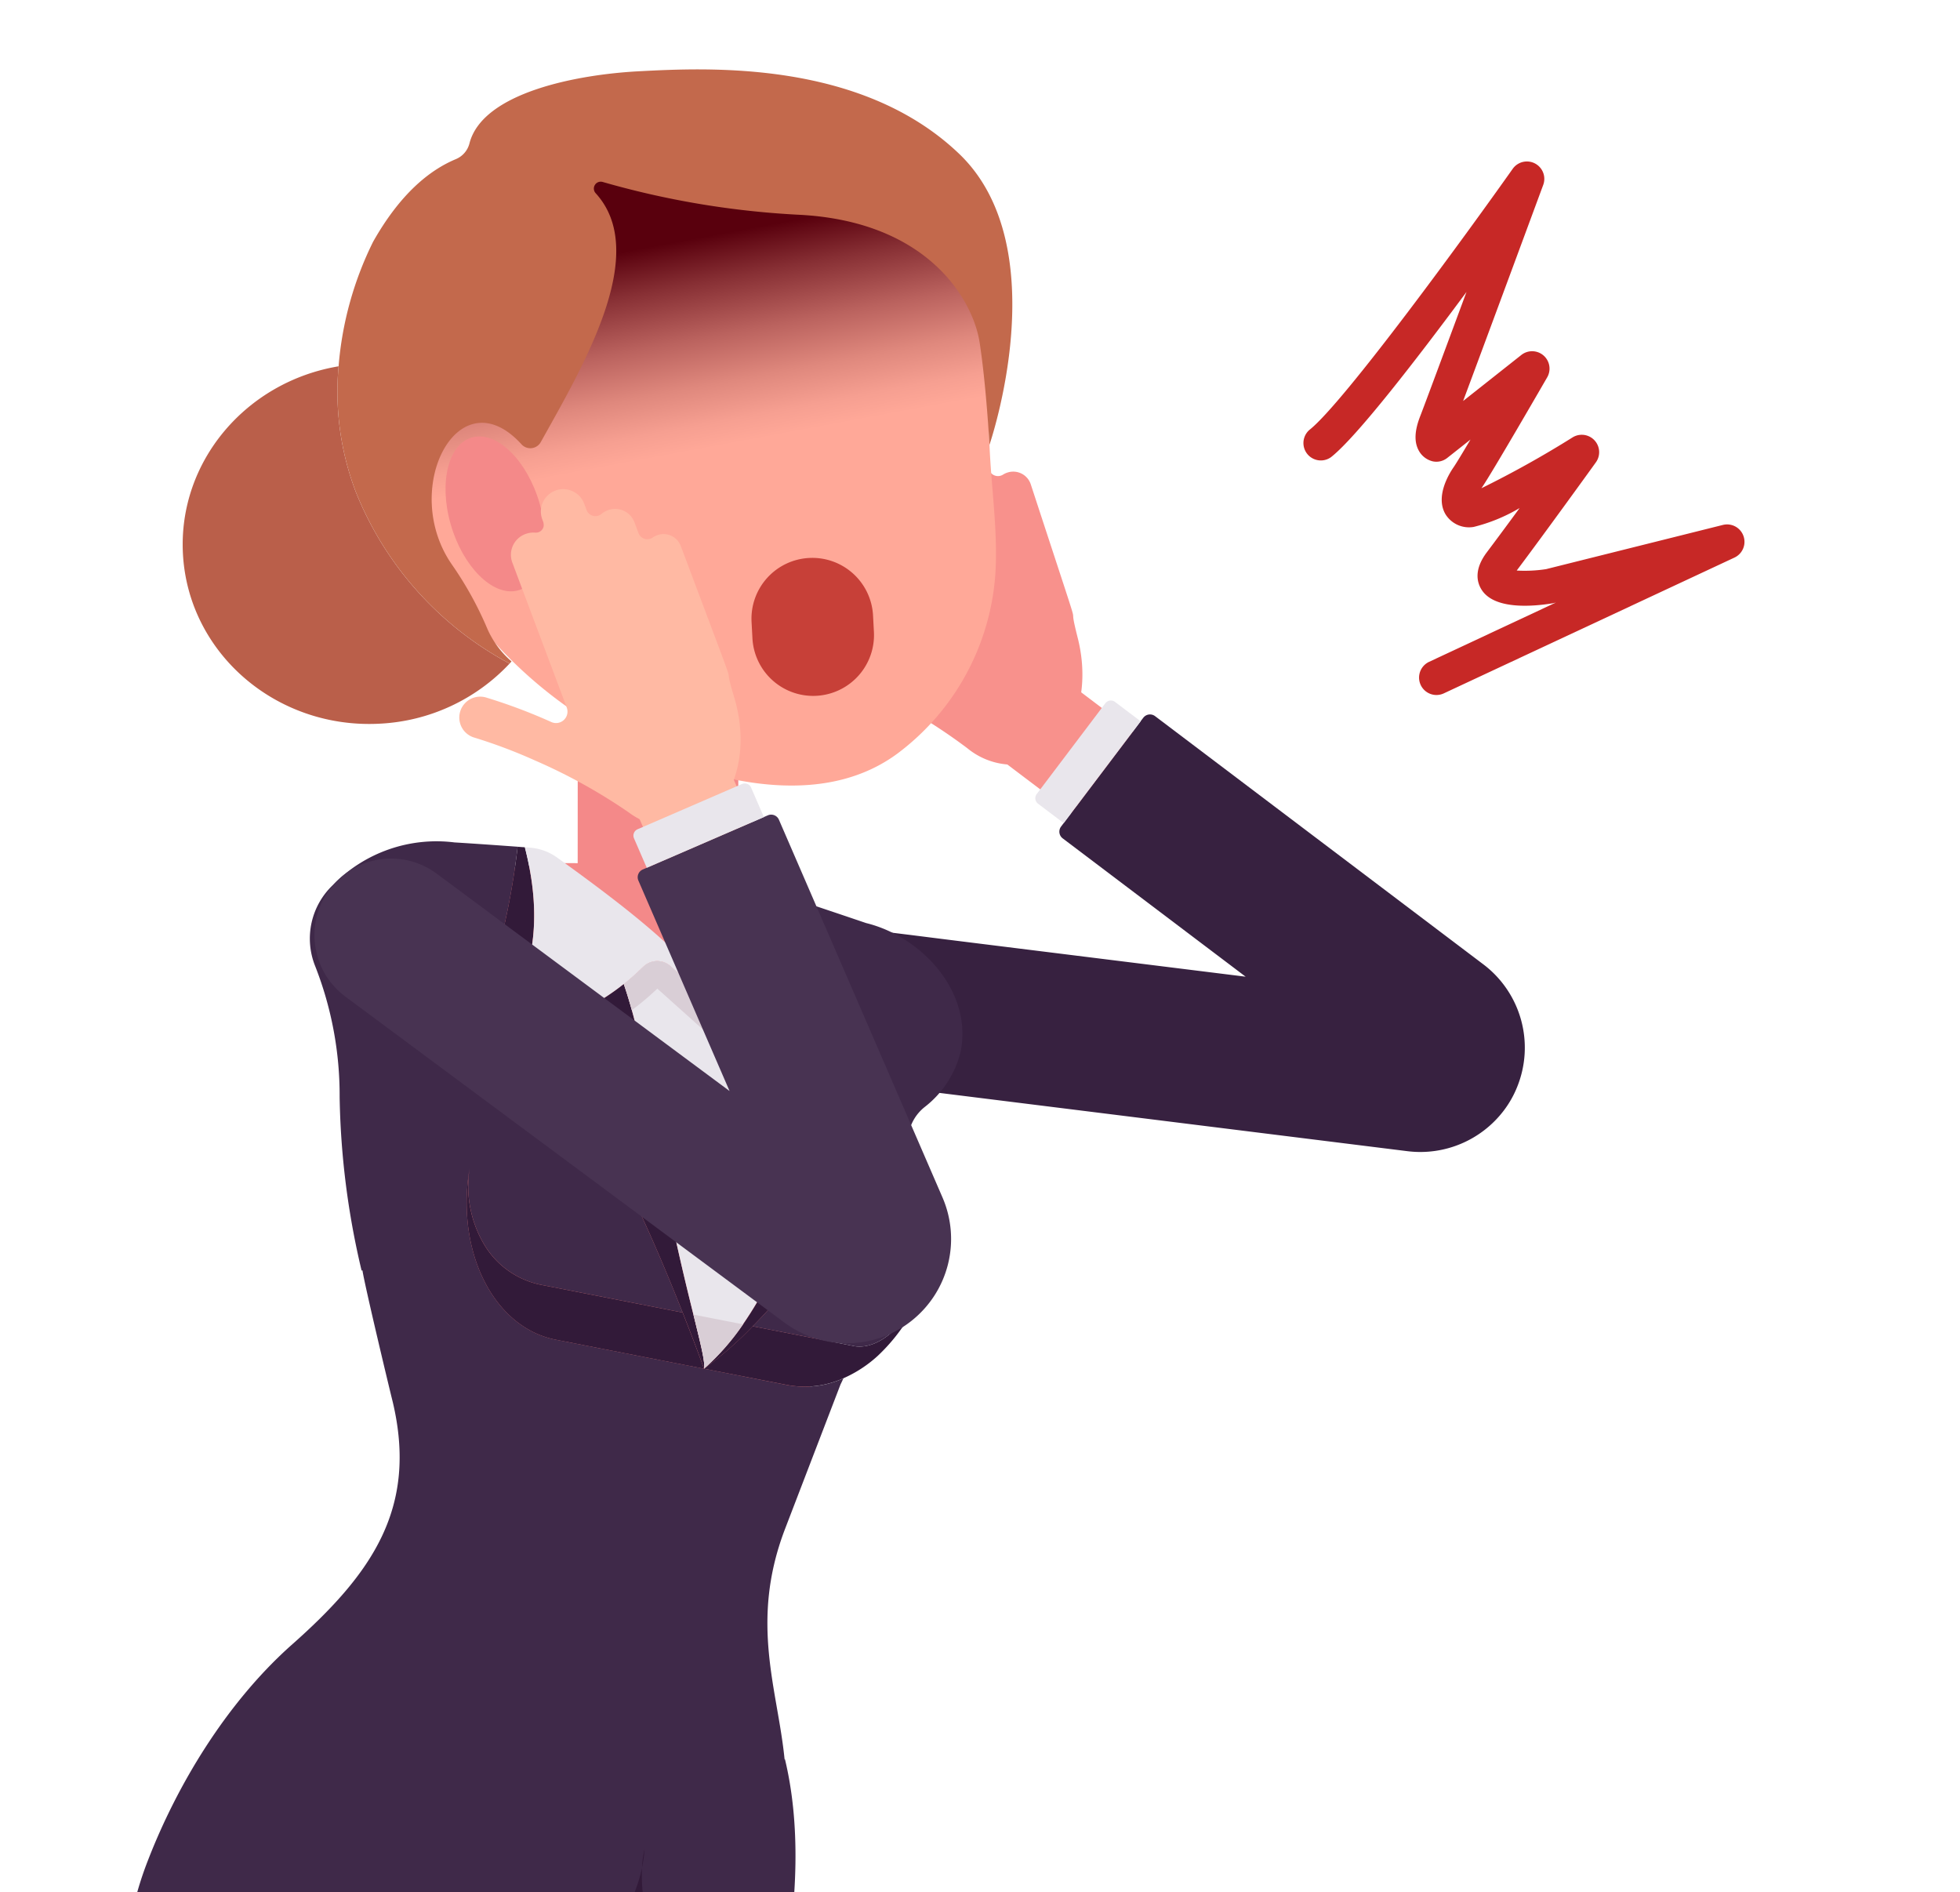 <svg xmlns="http://www.w3.org/2000/svg" xmlns:xlink="http://www.w3.org/1999/xlink" width="230" height="222" viewBox="0 0 230 222">
  <defs>
    <clipPath id="clip-path">
      <rect id="Rectangle_1496" data-name="Rectangle 1496" width="230" height="222" transform="translate(900 665)" fill="none" stroke="#707070" stroke-width="1"/>
    </clipPath>
    <linearGradient id="linear-gradient" x1="0.598" y1="0.918" x2="0.375" y2="0.051" gradientUnits="objectBoundingBox">
      <stop offset="0.281" stop-color="#ffa898"/>
      <stop offset="0.345" stop-color="#f69f91"/>
      <stop offset="0.445" stop-color="#df887d"/>
      <stop offset="0.57" stop-color="#ba625e"/>
      <stop offset="0.714" stop-color="#872f34"/>
      <stop offset="0.831" stop-color="#59000d"/>
    </linearGradient>
  </defs>
  <g id="Mask_Group_202" data-name="Mask Group 202" transform="translate(-900 -665)" clip-path="url(#clip-path)">
    <g id="Group_1817" data-name="Group 1817">
      <g id="Group_1592" data-name="Group 1592" transform="translate(924.948 1119.712)">
        <path id="Path_1480" data-name="Path 1480" d="M5422.722,564.973H5335.19a8.985,8.985,0,0,1,0-17.971h87.531a8.985,8.985,0,1,1,0,17.971Z" transform="translate(-5326.205 -547.002)" fill="#ded4db"/>
      </g>
      <g id="Group_1594" data-name="Group 1594" transform="translate(993.608 714.577)">
        <g id="Group_1593" data-name="Group 1593" transform="translate(2.997 27.229)">
          <path id="Path_1481" data-name="Path 1481" d="M5467.646,261.331a9.246,9.246,0,0,0-1.805-12.944l-49.652-37.538a5.99,5.99,0,0,0-7.225,9.557l41.5,31.378-53.563-6.662a5.99,5.99,0,0,0-1.479,11.888l63.7,7.924A9.271,9.271,0,0,0,5467.646,261.331Z" transform="translate(-5390.174 -209.638)" fill="#f8918c"/>
        </g>
        <path id="Path_1482" data-name="Path 1482" d="M5471.926,259.609a11.852,11.852,0,0,1-1.57,2.774,12.3,12.3,0,0,1-11.269,4.773l-63.711-7.933a8.81,8.81,0,0,1-1.88-.445,8.629,8.629,0,0,1-3.79-2.584c-.1-.114-.216-.236-.308-.363a9,9,0,0,1-.088-10.936,9.021,9.021,0,0,1,8.28-3.5l3.025.372c6.788.855.055.016,39.449,4.91l-21.469-16.23a.987.987,0,0,1-.192-1.383l.307-.407c.591-.781.973-1.287,1.207-1.6s.325-.427.343-.451c.687-.908,2.627-3.471,7.482-9.9.1-.14.2-.263.309-.407a.986.986,0,0,1,1.383-.193l38.539,29.136A12.254,12.254,0,0,1,5471.926,259.609Z" transform="translate(-5387.499 -181.655)" fill="#372140"/>
        <path id="Path_1483" data-name="Path 1483" d="M5416.926,227.232c-.234.31-.616.817-1.206,1.6l-3.006-2.274a.811.811,0,0,1-.158-1.138l8.051-10.649a.812.812,0,0,1,1.138-.158l3.007,2.274c-4.855,6.425-6.8,8.988-7.482,9.9Z" transform="translate(-5384.508 -181.831)" fill="#e9e6ec"/>
        <path id="Path_1484" data-name="Path 1484" d="M5412.038,191.205a2.176,2.176,0,0,0-.5.235,1.106,1.106,0,0,1-1.644-.587l-.428-1.313a2.427,2.427,0,0,0-3.077-1.514,2.48,2.48,0,0,0-.74.392,1.105,1.105,0,0,1-1.725-.53l-.263-.8a2.627,2.627,0,0,0-4.991,1.635l.118.36a.92.92,0,0,1-.99,1.2,2.643,2.643,0,0,0-1.154.113,2.6,2.6,0,0,0-1.7,3.256c4.079,12.446,4.827,14.709,5.673,17.3a1.344,1.344,0,0,1-1.864,1.624,63.841,63.841,0,0,0-7.59-3.221,2.451,2.451,0,0,0-1.494,4.669,61.012,61.012,0,0,1,6.943,2.963,65.218,65.218,0,0,1,10.727,6.551,8.49,8.49,0,0,0,6.9,1.809c5.129-1.116,7.847-7.715,6.064-14.74-1.615-6.377,1.733,4.092-5.519-18.05A2.165,2.165,0,0,0,5412.038,191.205Z" transform="translate(-5387.442 -185.329)" fill="#f8918c"/>
      </g>
      <g id="Group_1595" data-name="Group 1595" transform="translate(927.617 891.454)">
        <path id="Path_1485" data-name="Path 1485" d="M5339.864,343.81a8.209,8.209,0,0,1,4.534,4.387l39.477,90.69a65.32,65.32,0,0,1,.829,50.323l-31.4,79.482a8.245,8.245,0,0,1-15.336-6.059l31.4-79.482a48.95,48.95,0,0,0-.621-37.7l-39.478-90.69a8.244,8.244,0,0,1,10.595-10.946Z" transform="translate(-5328.587 -343.231)" fill="#ffa898"/>
      </g>
      <g id="Group_1596" data-name="Group 1596" transform="translate(971.415 891.454)">
        <path id="Path_1486" data-name="Path 1486" d="M5378.961,343.81a8.214,8.214,0,0,1,4.537,4.387l39.477,90.69a65.322,65.322,0,0,1,.828,50.323l-31.4,79.482a8.245,8.245,0,0,1-15.336-6.059l31.4-79.482a48.95,48.95,0,0,0-.62-37.7l-39.478-90.69a8.243,8.243,0,0,1,10.592-10.946Z" transform="translate(-5367.687 -343.231)" fill="#ffa898"/>
      </g>
      <g id="Group_1597" data-name="Group 1597" transform="translate(933.934 1105.798)">
        <path id="Path_1487" data-name="Path 1487" d="M5338.309,551.142h-4.057v-.09a35.47,35.47,0,0,1,.447-7.353A9.3,9.3,0,0,0,5338.309,551.142Z" transform="translate(-5334.227 -533.485)" fill="#533148"/>
        <path id="Path_1488" data-name="Path 1488" d="M5354.839,551.436h-6.86c.583-7.143,5.946-9.809,9.226-10.184a39.322,39.322,0,0,1,4.193,5.617h-1.528A5.344,5.344,0,0,0,5354.839,551.436Z" transform="translate(-5332.574 -533.779)" fill="#533148"/>
        <path id="Path_1489" data-name="Path 1489" d="M5349.629,550.344h15.993a.579.579,0,0,1,.077.136,3.526,3.526,0,0,1-3.16,5.106H5339.76a5.533,5.533,0,0,1-5.51-5.241h15.379Z" transform="translate(-5334.225 -532.687)" fill="#412139"/>
        <path id="Path_1490" data-name="Path 1490" d="M5349.582,552.238h-11.323a9.3,9.3,0,0,1-3.609-7.442v-.015c.975-5.377,3.656-10.2,10.2-10.2,5.376,0,10.108,3.161,13.957,7.474C5355.528,542.429,5350.166,545.095,5349.582,552.238Z" transform="translate(-5334.177 -534.581)" fill="#ffa898"/>
        <path id="Path_1491" data-name="Path 1491" d="M5359.134,546.267h1.528a46.076,46.076,0,0,1,2.575,4.567H5354.1A5.344,5.344,0,0,1,5359.134,546.267Z" transform="translate(-5331.838 -533.177)" fill="#ffa898"/>
      </g>
      <g id="Group_1598" data-name="Group 1598" transform="translate(975.815 1105.453)">
        <path id="Path_1492" data-name="Path 1492" d="M5405.683,551.72h-8.342a15.093,15.093,0,0,1,6.681-12.25,30.787,30.787,0,0,1,6.3,5.941A7.578,7.578,0,0,0,5405.683,551.72Z" transform="translate(-5368.524 -533.648)" fill="#533148"/>
        <path id="Path_1493" data-name="Path 1493" d="M5374.4,541.027a11.632,11.632,0,0,1,8.042,10.506H5371.8a6.506,6.506,0,0,1-.09-2.645A23.646,23.646,0,0,1,5374.4,541.027Z" transform="translate(-5371.615 -533.461)" fill="#533148"/>
        <path id="Path_1494" data-name="Path 1494" d="M5400.413,550.406h16.728a4.255,4.255,0,0,1-4.132,5.172h-34.8a6.572,6.572,0,0,1-5.047-2.378,6.464,6.464,0,0,1-1.377-2.794h28.633Z" transform="translate(-5371.595 -532.334)" fill="#412139"/>
        <path id="Path_1495" data-name="Path 1495" d="M5400.134,552.345h-17.986a11.634,11.634,0,0,0-8.042-10.506c2.412-4.226,6.621-7.566,13.823-7.566a32.2,32.2,0,0,1,18.887,5.821A15.093,15.093,0,0,0,5400.134,552.345Z" transform="translate(-5371.316 -534.273)" fill="#ffa898"/>
        <path id="Path_1496" data-name="Path 1496" d="M5409.43,544.774a30.067,30.067,0,0,1,3.385,5.275,3.627,3.627,0,0,1,.358,1.034h-8.386A7.578,7.578,0,0,1,5409.43,544.774Z" transform="translate(-5367.628 -533.011)" fill="#ffa898"/>
      </g>
      <path id="Path_1497" data-name="Path 1497" d="M5322.25,349.181a75.5,75.5,0,0,1,9.731-17.582c2.708-3.671,5.611-6.161,8.929-9.109L5338.2,324.9c9.42-8.37,16.408-17.3,13-31.923,0-.016-3.626-15.531-3.611-15.528-.664-2.915-1.254-6.151-1.749-9.793-4.364-32.025,12.006-39.246,33.073-35.124,23.806,4.661,26.2,24.647,24.023,41.068a54.293,54.293,0,0,1-4.822,16.688l-6.616,17.369a35.05,35.05,0,0,0-1.885,17.826l1.723,11.173c1.742,7.38,1.4,16.26-.5,25.948-4.579,23.391-20.888,26.148-45.874,21.256C5344.964,383.862,5310.891,378.622,5322.25,349.181Z" transform="translate(-4402.01 534.794)" fill="#f48989"/>
      <path id="Path_1498" data-name="Path 1498" d="M5322.942,363.382a76.232,76.232,0,0,1,9.929,17.079l32.023,76.773a1.394,1.394,0,0,0,1.559.83l63.783-12.776a1.164,1.164,0,0,0,.848-1.575c-1.071-2.626-5.7-13.175-38.392-88.286a3.985,3.985,0,0,1-.246-2.413,65.816,65.816,0,0,0,.352-27.794,1.158,1.158,0,0,0-.948-.951c-19.543-3.334-41.34-7.067-54.925-9.443a1.161,1.161,0,0,0-1,.308c-6.479,6.251-11.8,15.436-14.9,23.492C5316.643,349.96,5318.716,357.9,5322.942,363.382Z" transform="translate(-4402.172 544.807)" fill="#321a39"/>
      <g id="Group_1599" data-name="Group 1599" transform="translate(967.787 728.865)">
        <path id="Path_1499" data-name="Path 1499" d="M5373.864,251.653a9.423,9.423,0,0,0,9.427-9.417l.016-34.723a9.422,9.422,0,1,0-18.844-.01l-.015,34.723A9.42,9.42,0,0,0,5373.864,251.653Z" transform="translate(-5364.448 -198.085)" fill="#f48989"/>
      </g>
      <path id="Path_1500" data-name="Path 1500" d="M5345.656,187.267c-.9-17.126,13.744-31.815,32.7-32.81a36.986,36.986,0,0,1,8.423.523,35.228,35.228,0,0,1,21.132,12.227,31.238,31.238,0,0,1,5.462,10.579c1.492,4.811,1.441,9.723,1.706,14.762.242,4.622.925,9.415.661,14.045a28.789,28.789,0,0,1-11.53,21.313c-7.873,5.789-18.6,3.9-27.133.692a52.239,52.239,0,0,1-21.523-15.359,44.926,44.926,0,0,1-9.849-25.123C5345.688,187.833,5345.672,187.551,5345.656,187.267Z" transform="translate(-4398.924 525.532)" fill="#ffa898"/>
      <path id="Path_1502" data-name="Path 1502" d="M5389.421,199.517a7.137,7.137,0,0,1,7.5,6.753l.1,1.864a7.138,7.138,0,1,1-14.256.747l-.1-1.863A7.136,7.136,0,0,1,5389.421,199.517Z" transform="translate(-4394.472 530.951)" fill="#c74038"/>
      <path id="Path_1503" data-name="Path 1503" d="M5341.366,179.439a33.008,33.008,0,0,0,2.036,14.785,39.427,39.427,0,0,0,18.029,20.095,22.385,22.385,0,0,1-15.257,7.054c-12.144.636-22.465-8.3-23.075-19.95C5322.532,190.609,5330.514,181.254,5341.366,179.439Z" transform="translate(-4401.633 528.54)" fill="#ba5f4a"/>
      <g id="Group_1600" data-name="Group 1600" transform="translate(915.643 763.682)">
        <path id="Path_1505" data-name="Path 1505" d="M5355.575,229.328c2.729.168,5.2.347,7.424.507a87.211,87.211,0,0,1-2.257,12.072,2.621,2.621,0,0,0,1.087,2.791l1.726,1.163a39.081,39.081,0,0,1-3.219,6.466c1.388-.308,2.688-.634,3.882-.964.865,1.116,2.172,2.865,3.847,5.3,1.246,1.817,2.7,4.039,4.353,6.682,3.642,5.871,7.505,14.974,9.945,21.145l-16.711-3.272a10.08,10.08,0,0,1-6.766-5.033,13.42,13.42,0,0,1-1.412-9.234c-1.952,9.964,2.53,19.266,10,20.727l17.4,3.406,9.787,1.917a11.017,11.017,0,0,0,6.565-.791c-.108.239-.216.477-.337.712l-6.541,17.032c-4.14,10.891-.835,18.751-.026,26.959l.046-.006c1.774,7.382,1.636,16.434-.417,26.913a49.193,49.193,0,0,1-1.287,5.153,1.19,1.19,0,0,1-1.367.813l-4.74-.927c-5.512-1.08-9.317-12.582-8.96-19.242a17.951,17.951,0,0,0,.3-2.169,10.173,10.173,0,0,0-.3,2.169,17.4,17.4,0,0,1-20.347,13.5c-.762-.149-39.146-7.664-38.388-7.514a1.193,1.193,0,0,1-.932-1.441,39.847,39.847,0,0,1,1.694-5.416c3.418-8.819,9.107-18.276,16.607-25.041l.167-.15c9.554-8.43,14.9-16.145,11.934-28.611-.384-1.519-3.26-13.542-3.547-15.406l-.1.028a94.111,94.111,0,0,1-2.576-20.358,41.459,41.459,0,0,0-2.87-15.364,8.655,8.655,0,0,1,2.077-9.512A16.962,16.962,0,0,1,5355.575,229.328Z" transform="translate(-5317.897 -229.167)" fill="#3f2949"/>
        <path id="Path_1506" data-name="Path 1506" d="M5358.966,245.79l-1.726-1.163a2.621,2.621,0,0,1-1.087-2.791,87.217,87.217,0,0,0,2.257-12.072c.285.025.57.052.844.058C5361.063,236.876,5360.388,241.886,5358.966,245.79Z" transform="translate(-5313.31 -229.095)" fill="#321a39"/>
        <path id="Path_1507" data-name="Path 1507" d="M5373.2,243.832c-.774.749-1.535,1.439-2.292,2.039a28.381,28.381,0,0,1-11.239,5.415c-1.194.33-2.494.656-3.882.964a39.119,39.119,0,0,0,3.219-6.466c1.421-3.9,2.1-8.914.288-15.968l.661.056a6.224,6.224,0,0,1,3.116,1.152c11.745,8.424,16.712,13.063,20.09,18.818l-6.776-6.072A2.341,2.341,0,0,0,5373.2,243.832Z" transform="translate(-5313.346 -229.089)" fill="#e9e6ec"/>
        <path id="Path_1508" data-name="Path 1508" d="M5363.274,283.625c-7.467-1.461-11.949-10.763-10-20.727a13.426,13.426,0,0,0,1.412,9.234,10.079,10.079,0,0,0,6.766,5.033l16.71,3.272c1.544,3.887,2.51,6.594,2.51,6.594Z" transform="translate(-5313.701 -225.113)" fill="#321a39"/>
        <path id="Path_1509" data-name="Path 1509" d="M5370.488,244.148a59.543,59.543,0,0,1,2.491,10.346c.105.708.218,1.385.328,2.063,2,12.782,4.07,21.229,5.351,26.379.875,3.559,1.386,5.552,1.245,6.348,0,0-.965-2.707-2.51-6.594-2.44-6.171-6.3-15.275-9.945-21.145-1.65-2.643-3.107-4.865-4.354-6.682-1.675-2.434-2.98-4.184-3.845-5.3A28.38,28.38,0,0,0,5370.488,244.148Z" transform="translate(-5312.929 -227.367)" fill="#321a39"/>
        <path id="Path_1510" data-name="Path 1510" d="M5390.073,244.708a55.161,55.161,0,0,1,1.269,13.4c-.015.851-.053,1.669-.105,2.482a45.533,45.533,0,0,1-7.965,23.772,28.211,28.211,0,0,1-4.575,5.209c.141-.8-.37-2.789-1.244-6.348-1.282-5.149-3.351-13.6-5.351-26.379-.111-.679-.223-1.355-.329-2.063a59.544,59.544,0,0,0-2.491-10.346c.757-.6,1.518-1.289,2.292-2.039a2.341,2.341,0,0,1,3.185-.063l6.776,6.072,7.628-3.5A2.079,2.079,0,0,1,5390.073,244.708Z" transform="translate(-5311.723 -227.656)" fill="#e9e6ec"/>
        <path id="Path_1511" data-name="Path 1511" d="M5371.574,242.4a2.341,2.341,0,0,1,3.185-.063l6.776,6.072,7.628-3.5a2.079,2.079,0,0,1,.91-.2,48.989,48.989,0,0,1,.854,5.084c-.326-.613-.67-1.24-1.062-1.909l-7.081,3.246c-.031.015-.067.015-.1.027a2.986,2.986,0,0,1-.69.194c-.075.011-.147.024-.219.029a3.044,3.044,0,0,1-.814-.032h0a2.984,2.984,0,0,1-.842-.315,2.523,2.523,0,0,1-.236-.161,2.831,2.831,0,0,1-.344-.232l-6.322-5.666c-.749.707-1.426,1.3-2.044,1.789-.317.257-.637.5-.955.735-.293-1.054-.6-2.084-.935-3.059C5370.04,243.838,5370.8,243.148,5371.574,242.4Z" transform="translate(-5311.723 -227.656)" fill="#d9ced6"/>
        <path id="Path_1512" data-name="Path 1512" d="M5395.111,251.666a24.544,24.544,0,0,1,1.058,8.539c-.052-.269-.109-.524-.167-.781-.2-.939-.432-1.839-.678-2.7a35.711,35.711,0,0,0-1.414-4,47.856,47.856,0,0,0-3.1-6.009,2.314,2.314,0,0,0-2.056-1.118,2.08,2.08,0,0,0-.91.2l-7.628,3.5a21.481,21.481,0,0,0,3.075-13.568,1.292,1.292,0,0,1,1.709-1.352h0C5385.454,234.079,5392.695,242.9,5395.111,251.666Z" transform="translate(-5310.408 -228.549)" fill="#e9e6ec"/>
        <path id="Path_1513" data-name="Path 1513" d="M5395.05,248.618a2.561,2.561,0,0,1-.455,3.039,41.759,41.759,0,0,0-10.077-17.278l.014,0C5388.687,237.24,5393.146,245.025,5395.05,248.618Z" transform="translate(-5309.893 -228.54)" fill="#321a39"/>
        <path id="Path_1514" data-name="Path 1514" d="M5377.687,285.742a42.366,42.366,0,0,0,5.708-4.986l8.186,1.6,3.63.711a3.15,3.15,0,0,0,.384.061c3.3.292,7.079-3.744,8.628-9.508a21.412,21.412,0,0,1-6.141,10.6,14.773,14.773,0,0,1-4.042,2.642,11.019,11.019,0,0,1-6.566.791Z" transform="translate(-5310.713 -223.825)" fill="#321a39"/>
        <path id="Path_1515" data-name="Path 1515" d="M5390.227,260.274c.053-.813.091-1.631.105-2.482a55.161,55.161,0,0,0-1.269-13.4,2.314,2.314,0,0,1,2.056,1.118,47.857,47.857,0,0,1,3.1,6.009l-2.183,1.877,3.015,1.674a2.485,2.485,0,0,1,.582.45c.246.856.481,1.756.678,2.7-.091.852-.225,1.924-.465,3.161a40.361,40.361,0,0,1-1.7,6.183,46.715,46.715,0,0,1-10.749,16.712,42.366,42.366,0,0,1-5.708,4.986,28.211,28.211,0,0,0,4.575-5.209A45.532,45.532,0,0,0,5390.227,260.274Z" transform="translate(-5310.713 -227.338)" fill="#321a39"/>
        <path id="Path_1516" data-name="Path 1516" d="M5390.493,252.629l2.183-1.877a35.615,35.615,0,0,1,1.415,4,2.5,2.5,0,0,0-.582-.45Z" transform="translate(-5309.174 -226.573)" fill="#3f2949"/>
        <path id="Path_1517" data-name="Path 1517" d="M5394.983,287.844a3.156,3.156,0,0,1-.384-.06l-3.63-.711-8.186-1.6a46.715,46.715,0,0,0,10.749-16.712,40.363,40.363,0,0,0,1.7-6.183c.24-1.237.375-2.309.465-3.161.057.257.115.512.167.781a24.538,24.538,0,0,0-1.059-8.539,2.561,2.561,0,0,0,.455-3.039c-1.9-3.594-6.363-11.379-10.518-14.236,2.413.762,5.045,1.659,8.126,2.69l3.221,1.089c6.479,1.587,12.476,7.98,11.111,15.038a11.731,11.731,0,0,1-4.228,6.543,5.19,5.19,0,0,0-1.021,7.066c.205.291.4.591.576.905a13.429,13.429,0,0,1,1.414,9.234c-.094.474-.207.936-.328,1.39C5402.062,284.1,5398.279,288.137,5394.983,287.844Z" transform="translate(-5310.101 -228.54)" fill="#3f2949"/>
        <path id="Path_1518" data-name="Path 1518" d="M5376.575,278.774l5.822,1.139h0a28.21,28.21,0,0,1-4.575,5.209c.141-.8-.37-2.789-1.244-6.348Z" transform="translate(-5310.846 -223.206)" fill="#d9ced6"/>
      </g>
      <path id="Path_1575" data-name="Path 1575" d="M4956.162,743.592a2.039,2.039,0,0,0,.863-.192l34.1-15.929a2.042,2.042,0,0,0-1.359-3.832l-20.741,5.185a16.429,16.429,0,0,1-3.446.164c3.212-4.267,9.225-12.6,9.287-12.691a2.042,2.042,0,0,0-2.727-2.934,120.093,120.093,0,0,1-10.7,5.968l.074-.11c1.136-1.652,6.979-11.752,7.641-12.9a2.042,2.042,0,0,0-3.035-2.624l-6.83,5.4c2.784-7.455,9.075-24.475,9.4-25.352a2.042,2.042,0,0,0-3.583-1.888c-5.258,7.431-19.79,27.418-23.839,30.619a2.042,2.042,0,0,0,2.533,3.2c3.019-2.386,10.067-11.519,15.886-19.376-2.473,6.671-4.992,13.453-5.433,14.579-.66,1.687-.722,2.993-.189,3.994a2.542,2.542,0,0,0,1.648,1.3,2.041,2.041,0,0,0,1.709-.392l2.733-2.161c-.942,1.586-1.7,2.843-2.006,3.283-.524.762-2.14,3.409-.93,5.477a3.245,3.245,0,0,0,3.308,1.492,19.959,19.959,0,0,0,5.392-2.215c-1.4,1.911-2.8,3.8-3.836,5.178-1.507,1.994-1.192,3.462-.663,4.342,1.433,2.383,5.837,2.065,8.335,1.663.058-.009.114-.021.171-.035l.253-.063L4955.3,739.7a2.042,2.042,0,0,0,.865,3.893Zm8.9-13.825h0Z" transform="translate(-3887.597 2.955)" fill="#c72826"/>
      <path id="Path_2059" data-name="Path 2059" d="M1941.06,2603.541s-3.947,26.035-6.416,27.412-12.793-1.971-11.951,9.6c.835,6.818,4.313,10.3,4.313,10.3s33.437-20.2,62.638-19.493v-15.99s-13.237-12.251-29.065-11.827S1943.982,2602.01,1941.06,2603.541Z" transform="translate(-972.643 -1917.816)" fill="url(#linear-gradient)"/>
      <path id="Path_1501" data-name="Path 1501" d="M5339.417,183.176a40.068,40.068,0,0,1,4.047-14.608c3.125-5.535,6.538-8.375,9.716-9.7a2.728,2.728,0,0,0,1.593-1.843c1.536-6,12.722-8.09,19.854-8.464,8.017-.42,26.022-1.364,37.577,9.651,11.57,11.016,3.592,34.169,3.592,34.169s-.38-6.967-1.152-11.981-6.075-14.318-21.407-15.014a101.956,101.956,0,0,1-22.836-3.84.807.807,0,0,0-.817,1.321c6.376,6.98-1.311,20-6.442,29.2a1.4,1.4,0,0,1-2.262.262c-7.421-8.144-14.326,5.278-8.154,14.128a41.349,41.349,0,0,1,4.152,7.529,10.694,10.694,0,0,0,2.832,3.815c-.07.094-.157.174-.228.252a39.425,39.425,0,0,1-18.029-20.095A33.013,33.013,0,0,1,5339.417,183.176Z" transform="translate(-4399.684 524.803)" fill="#c3694c"/>
      <path id="Path_1504" data-name="Path 1504" d="M5353.849,186.869c2.881-.674,6.374,2.812,7.8,7.784s.242,9.549-2.639,10.223-6.376-2.812-7.8-7.785S5350.965,187.541,5353.849,186.869Z" transform="translate(-4398.325 529.423)" fill="#f48989"/>
      <g id="Group_1602" data-name="Group 1602" transform="translate(936.902 722.4)">
        <g id="Group_1601" data-name="Group 1601" transform="translate(2.997 23.575)">
          <path id="Path_1519" data-name="Path 1519" d="M5402.709,286.241a9.238,9.238,0,0,0,4.8-12.154l-24.738-57.118a5.99,5.99,0,0,0-10.994,4.762l20.678,47.744-43.345-32.167a5.99,5.99,0,1,0-7.14,9.62l51.547,38.256A9.271,9.271,0,0,0,5402.709,286.241Z" transform="translate(-5339.551 -213.359)" fill="#ffb9a3"/>
        </g>
        <path id="Path_1520" data-name="Path 1520" d="M5375.234,197.726a2.051,2.051,0,0,0-.489.258,1.106,1.106,0,0,1-1.668-.52l-.483-1.292a2.425,2.425,0,0,0-3.137-1.383,2.478,2.478,0,0,0-.726.425,1.1,1.1,0,0,1-1.745-.456l-.3-.792a2.626,2.626,0,0,0-4.916,1.846l.133.354a.925.925,0,0,1-.129.88.914.914,0,0,1-.809.361,2.682,2.682,0,0,0-1.149.162,2.6,2.6,0,0,0-1.556,3.328c4.6,12.261,5.446,14.488,6.4,17.045a1.343,1.343,0,0,1-1.791,1.7,64,64,0,0,0-7.72-2.9,2.451,2.451,0,0,0-1.3,4.728,60.774,60.774,0,0,1,7.064,2.665,65.177,65.177,0,0,1,11,6.088,8.495,8.495,0,0,0,6.965,1.516c5.08-1.334,7.513-8.043,5.434-14.987-1.888-6.3,1.906,4.015-6.283-17.8A2.163,2.163,0,0,0,5375.234,197.726Z" transform="translate(-5335.052 -192.313)" fill="#ffb9a3"/>
        <path id="Path_1521" data-name="Path 1521" d="M5406.954,285.78a11.934,11.934,0,0,1-2.733,1.641,12.3,12.3,0,0,1-12.159-1.392l-51.551-38.27a8.837,8.837,0,0,1-1.416-1.313,8.658,8.658,0,0,1-2.029-4.116c-.031-.15-.07-.311-.087-.468a8.856,8.856,0,0,1,1.667-6.662,8.973,8.973,0,0,1,12.572-1.872l2.449,1.811c5.489,4.086.042.041,31.92,23.694l-10.7-24.694a.989.989,0,0,1,.515-1.3l.466-.2,1.837-.8.521-.225c1.045-.454,4-1.73,11.386-4.931l.466-.2a.99.99,0,0,1,1.3.515l19.2,44.333A12.255,12.255,0,0,1,5406.954,285.78Z" transform="translate(-5336.876 -188.217)" fill="#483352"/>
        <path id="Path_1522" data-name="Path 1522" d="M5373.694,232.236l-1.837.8-1.5-3.46a.811.811,0,0,1,.423-1.068l12.251-5.307a.813.813,0,0,1,1.068.423l1.5,3.46c-7.39,3.2-10.341,4.477-11.386,4.931Z" transform="translate(-5332.861 -188.61)" fill="#e9e6ec"/>
      </g>
    </g>
  </g>
</svg>
